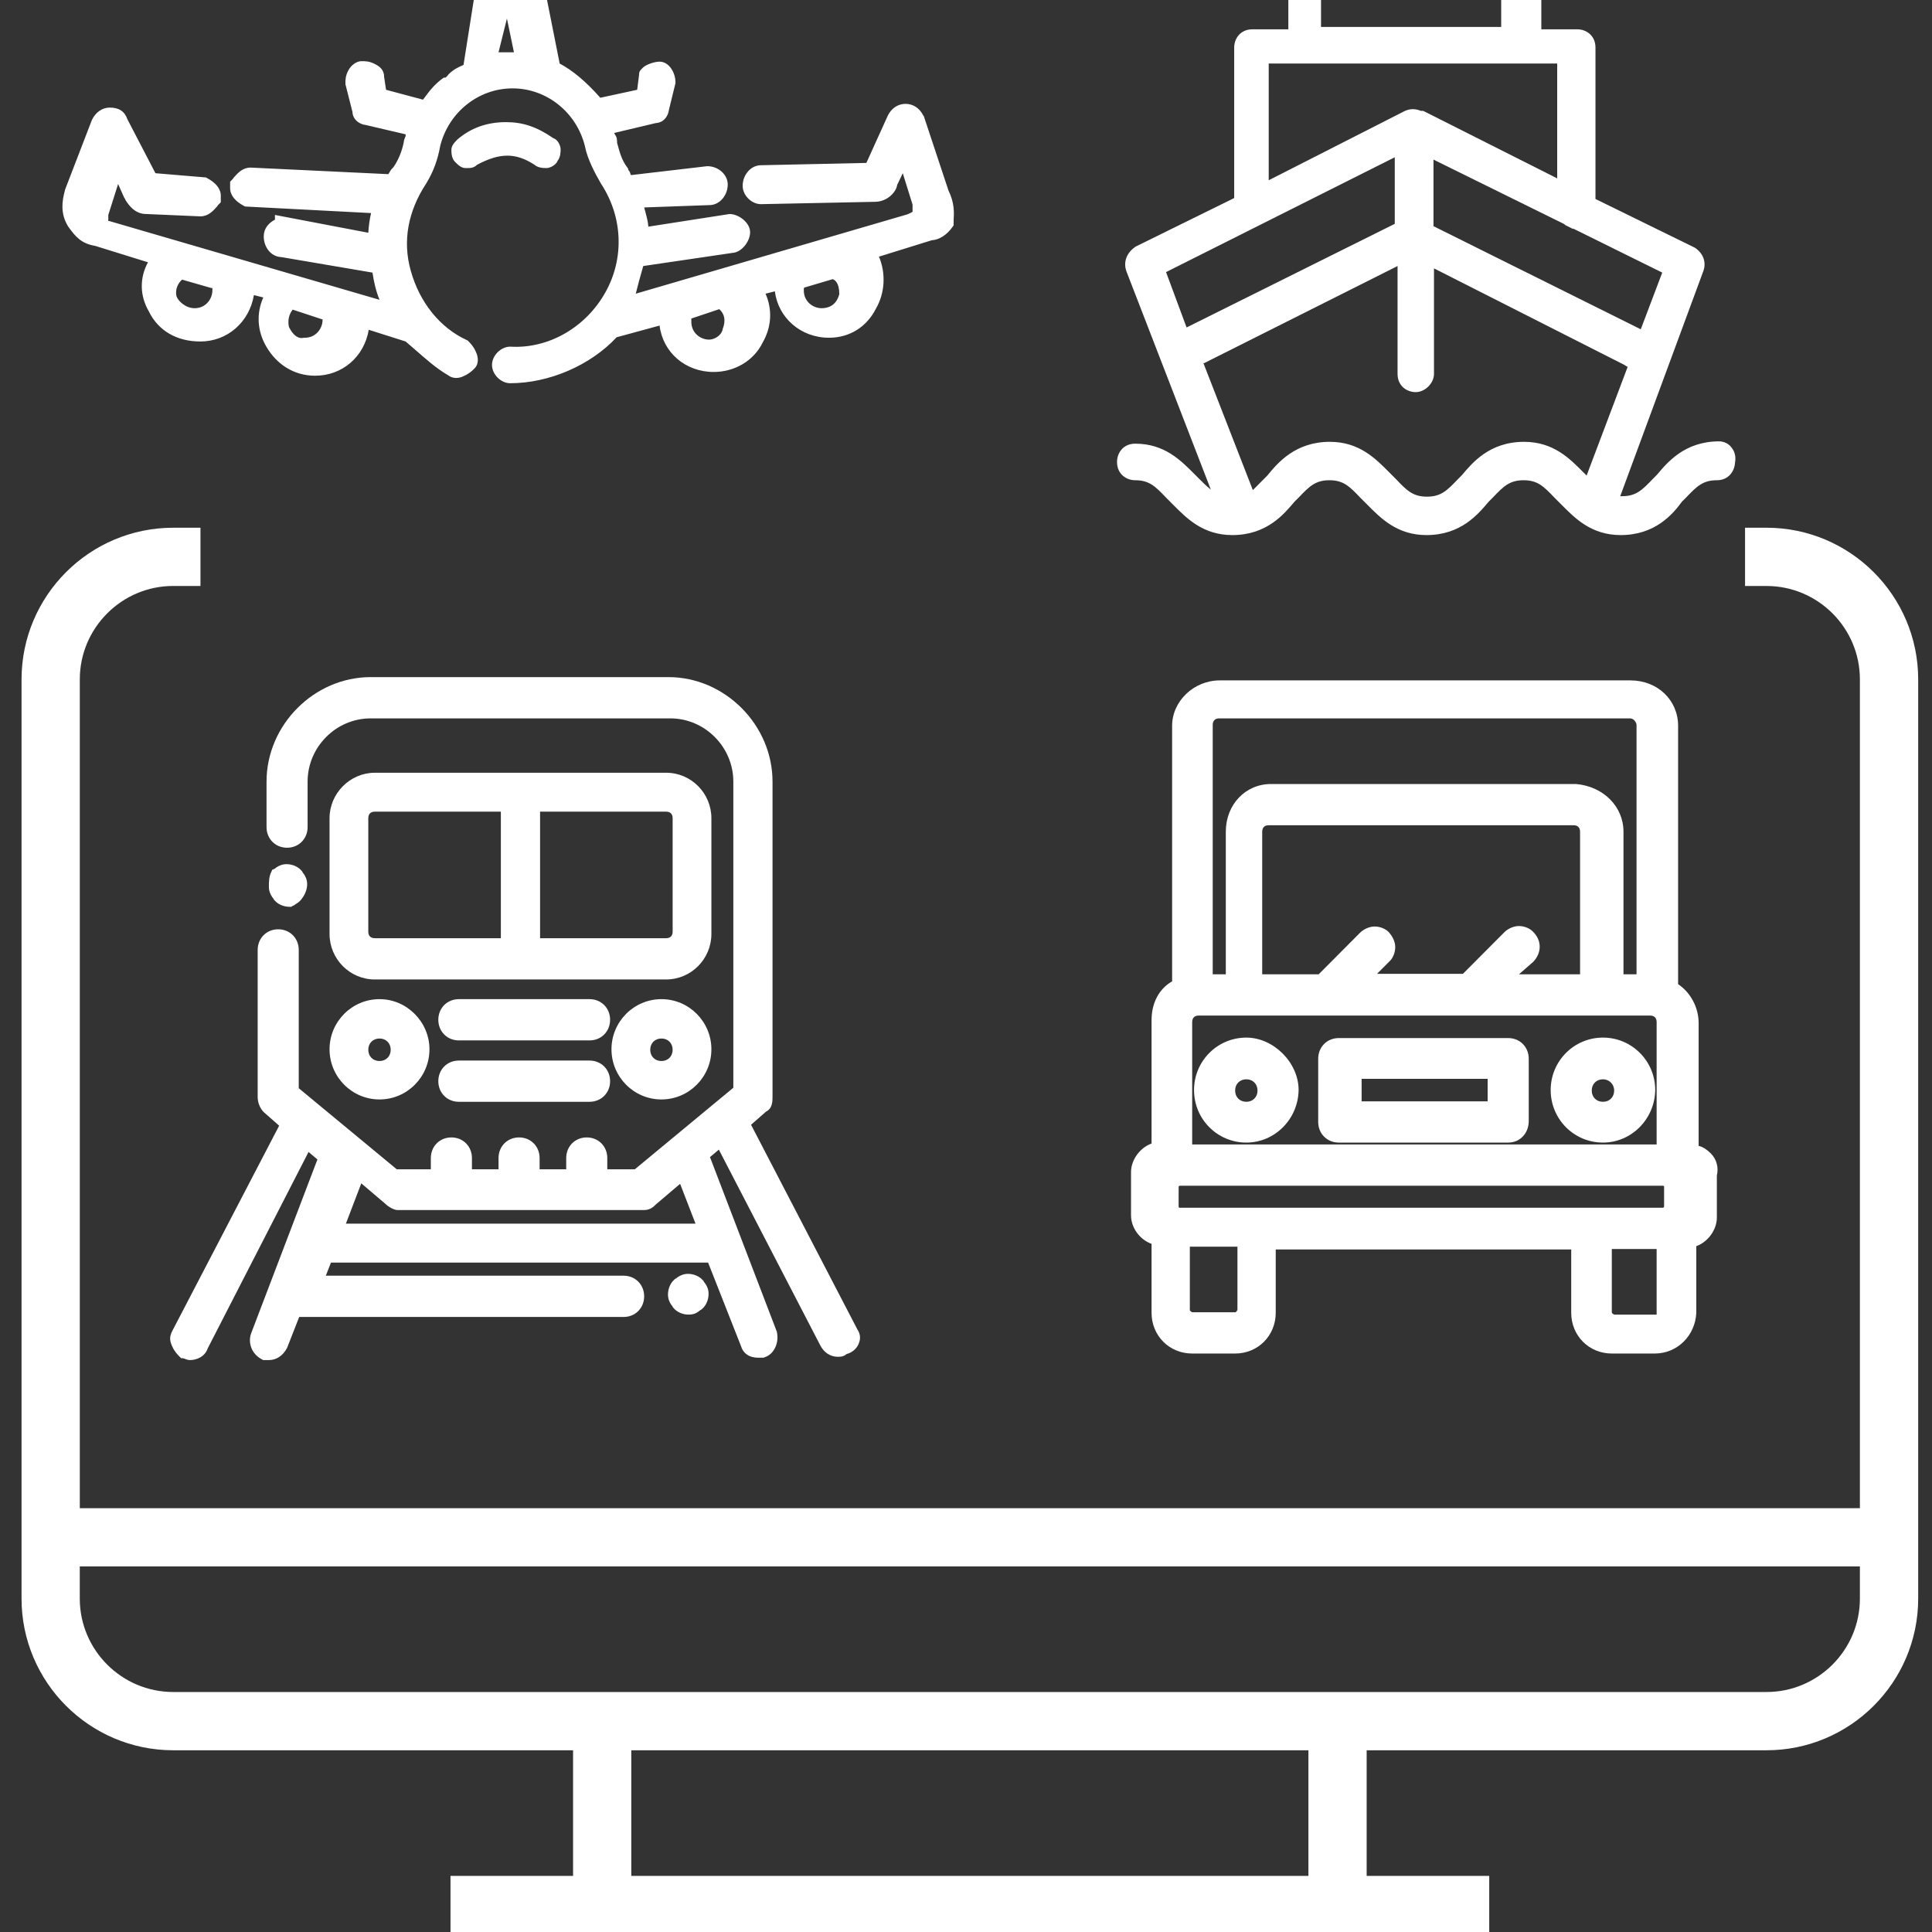 <svg width="70" height="70" viewBox="0 0 70 70" fill="none" xmlns="http://www.w3.org/2000/svg">
<rect x="0" y="0" width="70" height="70" fill="#333333" stroke="none"/>
<path d="M16.456 69.801V68.241H20.898V63.141H6.137C3.258 63.141 0.915 60.8 0.915 57.919V24.616C0.915 21.736 3.258 19.395 6.137 19.395H6.848V20.956H6.137C4.118 20.956 2.477 22.599 2.477 24.615V54.919H67.522V24.616C67.522 22.599 65.881 20.957 63.865 20.957H63.361V19.395H63.865C66.743 19.395 69.085 21.736 69.085 24.616V57.92C69.085 60.8 66.743 63.141 63.865 63.141H49.102V68.241H53.542V69.802H16.456V69.801ZM22.458 68.241H47.541V63.141H22.458V68.241ZM2.476 57.919C2.476 59.937 4.118 61.579 6.136 61.579H63.864C65.88 61.579 67.521 59.937 67.521 57.919V56.48H2.476V57.919Z" fill="white"/>
<path d="M16.597 69.801V68.241H21.038V63.141H6.277C3.399 63.141 1.055 60.8 1.055 57.919V24.616C1.055 21.736 3.398 19.395 6.277 19.395H6.989V20.956H6.277C4.259 20.956 2.617 22.599 2.617 24.615V54.919H67.662V24.616C67.662 22.599 66.021 20.957 64.005 20.957H63.501V19.395H64.005C66.883 19.395 69.225 21.736 69.225 24.616V57.92C69.225 60.8 66.883 63.141 64.005 63.141H49.242V68.241H53.683V69.802H16.597V69.801ZM22.598 68.241H47.681V63.141H22.598V68.241ZM2.616 57.919C2.616 59.937 4.259 61.579 6.277 61.579H64.004C66.02 61.579 67.662 59.937 67.662 57.919V56.48H2.616V57.919Z" stroke="white" stroke-width="0.549" stroke-miterlimit="10"/>
<path d="M19.467 5.835C19.552 5.92 19.721 5.92 19.789 5.92C19.873 5.92 20.042 5.835 20.042 5.75C20.127 5.665 20.127 5.496 20.127 5.428C20.127 5.343 20.042 5.173 19.958 5.173C19.383 4.765 18.892 4.595 18.317 4.595C17.742 4.595 17.167 4.765 16.677 5.173C16.592 5.258 16.508 5.343 16.508 5.428C16.508 5.513 16.508 5.682 16.592 5.75C16.677 5.835 16.761 5.92 16.846 5.92C16.846 5.92 16.846 5.92 16.93 5.92C17.015 5.92 17.099 5.92 17.184 5.835C18.081 5.343 18.74 5.343 19.467 5.835Z" fill="white"/>
<path d="M19.805 6.089C19.703 6.089 19.5 6.089 19.365 5.97C18.688 5.529 18.113 5.529 17.285 5.97C17.166 6.089 17.031 6.089 16.946 6.089H16.862C16.71 6.089 16.591 5.97 16.49 5.868C16.355 5.733 16.355 5.529 16.355 5.427C16.355 5.274 16.473 5.155 16.574 5.053C17.065 4.629 17.657 4.425 18.333 4.425C18.942 4.425 19.45 4.595 20.041 5.002C20.21 5.053 20.312 5.274 20.312 5.41C20.312 5.495 20.312 5.682 20.21 5.817C20.143 5.987 19.923 6.089 19.805 6.089ZM18.333 4.764C17.741 4.764 17.234 4.951 16.811 5.308C16.777 5.342 16.71 5.41 16.71 5.427C16.71 5.58 16.727 5.614 16.744 5.631C16.777 5.665 16.845 5.733 16.879 5.75H16.946C17.031 5.75 17.048 5.75 17.065 5.716L17.099 5.682C18.063 5.155 18.773 5.155 19.568 5.682L19.602 5.699C19.619 5.716 19.652 5.733 19.805 5.733C19.822 5.733 19.855 5.716 19.889 5.699V5.665L19.94 5.614C19.957 5.597 19.974 5.563 19.974 5.41C19.974 5.393 19.957 5.359 19.94 5.325H19.923L19.872 5.291C19.331 4.934 18.875 4.764 18.333 4.764Z" fill="white"/>
<path d="M34.198 6.99L33.302 4.273C33.218 4.103 33.048 3.95 32.812 3.95C32.558 3.95 32.406 4.12 32.321 4.273L31.509 6.073L27.569 6.158C27.315 6.158 27.078 6.413 27.078 6.736C27.078 6.99 27.332 7.228 27.569 7.228L31.662 7.143C32.067 7.143 32.321 6.821 32.321 6.651L32.727 5.836L33.218 7.398C33.218 7.483 33.218 7.568 33.218 7.653C33.218 7.738 33.133 7.823 32.896 7.908L22.749 10.863C22.918 10.455 23.002 9.963 23.154 9.47L26.503 8.978C26.757 8.978 26.994 8.655 26.994 8.4C26.994 8.145 26.672 7.908 26.419 7.908L23.307 8.4C23.307 8.077 23.222 7.823 23.138 7.5V7.415V7.33L25.674 7.245C25.928 7.245 26.165 6.99 26.165 6.668C26.165 6.413 25.911 6.175 25.59 6.175L22.732 6.498C22.732 6.413 22.647 6.413 22.647 6.328C22.647 6.243 22.562 6.243 22.562 6.158C22.309 5.836 22.241 5.496 22.157 5.173C22.157 5.088 22.157 5.003 22.072 4.918C22.072 4.834 21.988 4.749 21.988 4.664L23.713 4.256C23.966 4.256 24.034 4.001 24.034 3.933L24.288 2.948C24.288 2.694 24.119 2.371 23.882 2.371C23.713 2.371 23.476 2.456 23.391 2.541C23.307 2.626 23.307 2.626 23.307 2.711L23.222 3.373L21.666 3.696C21.091 3.033 20.601 2.626 20.11 2.388L19.62 -0.075C19.535 -0.652 19.045 -0.975 18.47 -0.975C17.895 -0.975 17.489 -0.652 17.32 -0.075L16.914 2.473C16.66 2.558 16.508 2.643 16.339 2.796C16.254 2.88 16.17 2.965 16.085 2.965C15.764 3.22 15.595 3.458 15.341 3.781L13.785 3.373L13.7 2.796C13.7 2.626 13.616 2.541 13.447 2.473C13.277 2.388 13.193 2.388 13.041 2.388C12.956 2.388 12.787 2.473 12.719 2.643C12.635 2.812 12.635 2.897 12.635 3.05L12.889 4.035C12.889 4.29 13.142 4.358 13.21 4.358L14.935 4.766C14.935 4.851 14.935 4.851 14.85 4.935C14.85 5.02 14.766 5.105 14.766 5.19C14.681 5.598 14.512 5.937 14.36 6.175C14.275 6.26 14.191 6.43 14.106 6.498L9.032 6.243C8.779 6.243 8.627 6.498 8.457 6.651V6.736V6.821C8.457 7.075 8.711 7.228 8.863 7.313L13.599 7.568C13.514 7.823 13.43 8.23 13.43 8.638L10.149 8.06V8.145C9.895 8.23 9.743 8.4 9.743 8.638C9.743 8.893 9.912 9.215 10.233 9.215L13.666 9.793C13.751 10.285 13.836 10.693 14.072 11.185L3.925 8.23C3.84 8.23 3.756 8.145 3.756 8.06C3.756 7.975 3.756 7.975 3.756 7.975C3.756 7.891 3.756 7.891 3.756 7.806L4.246 6.243L4.652 7.143C4.737 7.228 4.906 7.636 5.312 7.636L7.274 7.721C7.527 7.721 7.679 7.466 7.849 7.313V7.228V7.143C7.849 6.889 7.595 6.736 7.443 6.651L5.565 6.481L4.5 4.426C4.415 4.171 4.246 4.103 4.009 4.103C3.756 4.103 3.604 4.273 3.519 4.426L2.538 6.973C2.453 7.296 2.369 7.721 2.623 8.128C2.876 8.451 3.028 8.706 3.519 8.791L5.65 9.453C5.244 10.03 5.244 10.676 5.582 11.253C5.904 11.916 6.563 12.238 7.307 12.238C8.288 12.238 9.032 11.491 9.1 10.506L9.844 10.676C9.523 11.253 9.523 11.916 9.844 12.476C10.166 13.054 10.741 13.461 11.485 13.461C12.466 13.461 13.21 12.714 13.277 11.729L14.834 12.221C15.324 12.629 15.814 13.121 16.389 13.461C16.474 13.546 16.643 13.546 16.795 13.461C16.965 13.376 17.049 13.291 17.117 13.206C17.201 13.121 17.201 12.952 17.117 12.799C17.032 12.629 16.948 12.544 16.863 12.476C15.797 12.001 15.053 11.015 14.732 9.861C14.411 8.706 14.647 7.568 15.307 6.583C15.561 6.175 15.713 5.768 15.797 5.275C16.119 3.967 17.269 3.05 18.571 3.05C19.873 3.05 21.023 3.95 21.345 5.275C21.429 5.683 21.666 6.175 21.92 6.583C22.732 7.823 22.816 9.368 22.089 10.693C21.345 12.001 19.958 12.833 18.487 12.748C18.233 12.748 17.996 13.003 17.996 13.24C17.996 13.478 18.25 13.733 18.487 13.733C19.873 13.733 21.345 13.07 22.241 12.085L24.034 11.593C24.034 12.578 24.846 13.325 25.827 13.325C26.486 13.325 27.129 13.003 27.467 12.34C27.788 11.763 27.788 11.101 27.467 10.54L28.211 10.37C28.211 11.355 29.023 12.102 30.004 12.102C30.664 12.102 31.239 11.78 31.56 11.117C31.881 10.54 31.881 9.81 31.56 9.232L33.691 8.57C33.945 8.57 34.181 8.4 34.351 8.162C34.351 7.891 34.435 7.483 34.198 6.99ZM30.596 10.676C30.511 10.999 30.275 11.338 29.784 11.338C29.378 11.338 28.972 11.015 28.972 10.523C28.972 10.438 28.972 10.353 29.057 10.268L30.207 9.946C30.512 10.03 30.596 10.353 30.596 10.676ZM26.351 12.001C26.266 12.323 25.945 12.493 25.691 12.493C25.285 12.493 24.88 12.17 24.88 11.678V11.423L26.114 11.015C26.419 11.253 26.503 11.576 26.351 12.001ZM18.334 0.095C18.419 0.01 18.419 0.01 18.419 0.095L18.825 2.065H17.844L18.334 0.095ZM10.318 11.916C10.233 11.593 10.318 11.253 10.572 11.015L11.806 11.423C11.806 11.423 11.891 11.423 11.891 11.593C11.891 12.001 11.569 12.408 11.079 12.408C10.724 12.493 10.487 12.238 10.318 11.916ZM7.865 10.523C7.865 10.931 7.544 11.338 7.054 11.338C6.648 11.338 6.31 11.015 6.242 10.761C6.157 10.438 6.326 10.098 6.563 9.946L7.713 10.268C7.865 10.268 7.865 10.353 7.865 10.523Z" fill="white"/>
<path d="M18.485 13.885C18.147 13.885 17.826 13.562 17.826 13.222C17.826 12.883 18.147 12.56 18.485 12.56C19.872 12.645 21.225 11.864 21.936 10.59C22.629 9.35 22.561 7.856 21.783 6.667C21.564 6.293 21.276 5.75 21.192 5.291C20.887 4.068 19.805 3.202 18.57 3.202C17.335 3.202 16.253 4.068 15.949 5.291C15.864 5.767 15.712 6.208 15.441 6.65C14.782 7.652 14.579 8.739 14.883 9.809C15.204 10.964 15.949 11.881 16.913 12.322L16.946 12.339L16.963 12.356C17.048 12.441 17.149 12.543 17.234 12.73C17.352 12.968 17.335 13.206 17.2 13.341C17.116 13.426 17.014 13.528 16.828 13.613C16.608 13.732 16.388 13.715 16.236 13.596C15.796 13.341 15.424 13.002 15.052 12.679C14.934 12.577 14.815 12.475 14.697 12.373L13.361 11.949C13.192 12.934 12.397 13.613 11.416 13.613C10.672 13.613 10.029 13.222 9.64 12.543C9.319 11.983 9.285 11.354 9.539 10.777L9.2 10.692C9.031 11.677 8.236 12.373 7.256 12.373C6.41 12.373 5.733 11.983 5.395 11.286C5.057 10.709 5.057 10.063 5.361 9.503L3.45 8.909C2.926 8.824 2.723 8.552 2.486 8.229L2.452 8.178C2.182 7.72 2.249 7.278 2.351 6.905V6.888L3.332 4.34C3.467 4.068 3.704 3.898 3.974 3.898C4.313 3.898 4.516 4.034 4.617 4.323L5.632 6.276L7.458 6.429L7.492 6.446C7.814 6.616 8 6.837 8 7.091V7.329L7.949 7.38C7.915 7.414 7.881 7.448 7.864 7.482C7.712 7.652 7.543 7.839 7.256 7.839L5.294 7.754C4.888 7.754 4.668 7.431 4.566 7.278C4.55 7.244 4.533 7.227 4.533 7.21L4.499 7.159L4.279 6.667L3.924 7.788V8.008H3.958L13.75 10.862C13.615 10.522 13.547 10.216 13.496 9.877L10.198 9.316C9.792 9.299 9.556 8.926 9.556 8.569C9.556 8.297 9.708 8.093 9.962 7.958V7.788L13.344 8.433C13.361 8.178 13.395 7.924 13.445 7.72L8.879 7.482L8.845 7.465C8.524 7.295 8.338 7.074 8.338 6.82V6.582L8.389 6.531C8.422 6.497 8.456 6.463 8.473 6.429C8.625 6.259 8.795 6.072 9.082 6.072L14.071 6.31C14.088 6.276 14.105 6.259 14.122 6.225C14.156 6.157 14.207 6.106 14.257 6.055C14.443 5.784 14.562 5.478 14.629 5.155C14.629 5.087 14.663 5.019 14.68 4.968C14.697 4.951 14.697 4.917 14.697 4.917V4.867L13.243 4.527C13.073 4.51 12.786 4.374 12.769 4.051L12.515 3.049C12.515 2.879 12.515 2.761 12.617 2.557C12.735 2.336 12.938 2.217 13.09 2.217C13.259 2.217 13.378 2.217 13.581 2.319C13.75 2.404 13.919 2.523 13.919 2.795L13.987 3.253L15.323 3.61L15.34 3.593C15.543 3.321 15.712 3.083 16.033 2.845L16.084 2.812H16.135C16.151 2.812 16.219 2.744 16.253 2.693C16.422 2.523 16.591 2.438 16.794 2.353L17.183 -0.11C17.369 -0.755 17.843 -1.129 18.485 -1.129C19.179 -1.129 19.703 -0.704 19.805 -0.076L20.278 2.302C20.752 2.557 21.225 2.947 21.75 3.542L23.086 3.253L23.153 2.727C23.153 2.591 23.187 2.557 23.289 2.455C23.407 2.336 23.712 2.234 23.898 2.234C24.236 2.234 24.473 2.625 24.473 2.981V3.015L24.236 3.983C24.219 4.153 24.084 4.442 23.762 4.459L22.257 4.816C22.257 4.833 22.274 4.85 22.274 4.867C22.358 4.968 22.358 5.087 22.358 5.172C22.443 5.478 22.511 5.784 22.73 6.072L22.764 6.123V6.157C22.798 6.191 22.832 6.242 22.849 6.327C22.849 6.327 22.849 6.327 22.866 6.344L25.623 6.021C26.029 6.021 26.367 6.327 26.367 6.684C26.367 7.091 26.062 7.431 25.707 7.431L23.339 7.516C23.356 7.55 23.356 7.601 23.373 7.635C23.424 7.839 23.475 8.008 23.492 8.212L26.434 7.754C26.756 7.754 27.178 8.059 27.178 8.416C27.178 8.739 26.874 9.146 26.536 9.163L23.306 9.639C23.255 9.826 23.204 9.996 23.153 10.182C23.119 10.335 23.069 10.488 23.035 10.641L32.861 7.771C32.996 7.72 33.047 7.686 33.064 7.669V7.414L32.709 6.276L32.506 6.701C32.472 6.956 32.151 7.312 31.694 7.312L27.567 7.397C27.229 7.397 26.908 7.074 26.908 6.735C26.908 6.327 27.212 5.987 27.567 5.987L31.39 5.903L32.168 4.187C32.303 3.915 32.54 3.763 32.81 3.763C33.081 3.763 33.318 3.915 33.453 4.187L33.47 4.204L34.366 6.905C34.586 7.346 34.569 7.72 34.552 7.975C34.552 8.025 34.552 8.076 34.552 8.11V8.161L34.519 8.212C34.316 8.501 34.045 8.688 33.758 8.705L31.846 9.299C32.1 9.894 32.066 10.607 31.745 11.167C31.407 11.847 30.781 12.237 30.037 12.237C29.005 12.237 28.193 11.507 28.075 10.556L27.737 10.641C27.99 11.218 27.956 11.847 27.635 12.407C27.314 13.07 26.62 13.477 25.859 13.477C24.828 13.477 24.016 12.764 23.898 11.796L22.341 12.22C21.394 13.239 19.889 13.885 18.485 13.885ZM18.485 12.9C18.333 12.9 18.181 13.07 18.181 13.222C18.181 13.375 18.35 13.545 18.502 13.545C19.838 13.545 21.259 12.917 22.139 11.966L22.172 11.932L24.236 11.371V11.592C24.236 12.458 24.946 13.155 25.859 13.155C26.502 13.155 27.077 12.815 27.348 12.271C27.652 11.745 27.652 11.15 27.348 10.624L27.229 10.42L28.396 10.165V10.369C28.396 11.235 29.107 11.932 30.02 11.932C30.646 11.932 31.136 11.609 31.424 11.049C31.728 10.522 31.728 9.843 31.424 9.316L31.322 9.129L33.707 8.399C33.876 8.399 34.062 8.28 34.197 8.11C34.197 8.076 34.197 8.042 34.197 8.008C34.214 7.771 34.231 7.448 34.045 7.091L34.028 7.074L33.132 4.374C33.098 4.306 32.996 4.153 32.794 4.153C32.591 4.153 32.489 4.323 32.455 4.391L31.593 6.293L27.567 6.327C27.415 6.327 27.246 6.497 27.246 6.735C27.246 6.888 27.415 7.057 27.567 7.057L31.66 6.973C31.982 6.973 32.151 6.718 32.151 6.65V6.616L32.168 6.582L32.76 5.393L33.386 7.397V7.652C33.386 7.907 33.064 8.025 32.946 8.059L22.46 11.117L22.595 10.794C22.68 10.573 22.747 10.335 22.815 10.063C22.866 9.843 22.933 9.622 23.001 9.401L23.035 9.299L26.519 8.79C26.654 8.79 26.84 8.552 26.84 8.382C26.84 8.246 26.62 8.059 26.451 8.059L23.17 8.586V8.382C23.17 8.127 23.119 7.941 23.052 7.686C23.035 7.635 23.018 7.584 23.001 7.516V7.482V7.159L25.707 7.074C25.859 7.074 26.029 6.905 26.029 6.667C26.029 6.514 25.859 6.344 25.64 6.344L22.595 6.701V6.548C22.561 6.514 22.528 6.463 22.511 6.378C22.477 6.344 22.443 6.31 22.443 6.242C22.189 5.903 22.105 5.563 22.037 5.223V5.189C22.037 5.104 22.037 5.087 22.003 5.07L21.953 5.019V4.951C21.953 4.951 21.936 4.917 21.936 4.901C21.902 4.85 21.885 4.782 21.885 4.697V4.561L23.779 4.119C23.914 4.119 23.931 3.966 23.931 3.966V3.932L24.168 2.964C24.168 2.795 24.05 2.574 23.931 2.574C23.796 2.574 23.593 2.659 23.559 2.693C23.542 2.71 23.542 2.71 23.525 2.727C23.525 2.727 23.525 2.727 23.525 2.744V2.761L23.424 3.542L21.648 3.915L21.581 3.848C21.039 3.219 20.549 2.812 20.075 2.574L20.008 2.54L19.5 -0.008C19.433 -0.483 19.044 -0.772 18.519 -0.772C18.029 -0.772 17.691 -0.5 17.538 -0.008L17.116 2.625L17.014 2.659C16.76 2.744 16.642 2.812 16.507 2.947C16.422 3.032 16.321 3.134 16.202 3.151C15.949 3.338 15.813 3.542 15.61 3.797L15.458 4L13.682 3.508L13.581 2.795C13.581 2.727 13.581 2.693 13.429 2.625C13.293 2.557 13.243 2.557 13.09 2.557C13.073 2.557 12.972 2.608 12.921 2.71C12.854 2.829 12.854 2.879 12.854 3.015L13.107 4.017C13.107 4.153 13.259 4.17 13.259 4.17H13.293L15.137 4.612V4.748C15.137 4.867 15.12 4.917 15.052 4.985C15.035 5.036 15.018 5.07 15.002 5.104C14.985 5.121 14.985 5.155 14.985 5.155V5.189C14.917 5.563 14.765 5.92 14.545 6.242L14.528 6.276C14.494 6.31 14.46 6.361 14.426 6.412C14.376 6.48 14.342 6.548 14.274 6.599L14.223 6.65L9.082 6.395C8.964 6.395 8.862 6.514 8.744 6.65C8.727 6.667 8.71 6.684 8.693 6.701V6.803C8.693 6.956 8.879 7.074 8.981 7.125L13.902 7.38L13.835 7.584C13.767 7.805 13.682 8.195 13.682 8.603V8.807L10.317 8.246L10.198 8.28C10.012 8.348 9.911 8.45 9.911 8.62C9.911 8.79 10.012 9.028 10.232 9.028H10.266L13.818 9.622L13.835 9.741C13.919 10.216 13.987 10.607 14.223 11.082L14.393 11.422L3.907 8.365C3.738 8.348 3.602 8.195 3.602 8.025V7.72L4.228 5.767L4.803 7.057C4.82 7.074 4.837 7.108 4.871 7.142C4.989 7.312 5.108 7.465 5.327 7.465L7.289 7.55C7.408 7.55 7.509 7.431 7.628 7.295C7.644 7.278 7.661 7.261 7.678 7.244V7.142C7.678 6.989 7.492 6.871 7.391 6.82L5.446 6.65L4.33 4.493C4.279 4.34 4.194 4.272 3.991 4.272C3.788 4.272 3.687 4.442 3.653 4.51L2.706 7.04C2.621 7.363 2.571 7.703 2.774 8.042L2.808 8.076C3.027 8.382 3.163 8.552 3.569 8.62H3.585L5.936 9.35L5.801 9.537C5.446 10.046 5.412 10.624 5.733 11.167C6.021 11.745 6.596 12.068 7.306 12.068C8.169 12.068 8.862 11.405 8.93 10.505L8.947 10.318L10.097 10.573L9.978 10.76C9.674 11.286 9.674 11.881 9.978 12.39C10.3 12.968 10.841 13.29 11.467 13.29C12.329 13.29 13.023 12.628 13.09 11.728L13.107 11.524L14.9 12.085L14.934 12.101C15.069 12.203 15.188 12.322 15.323 12.441C15.678 12.764 16.05 13.087 16.473 13.324L16.507 13.358C16.524 13.375 16.608 13.392 16.727 13.324C16.862 13.256 16.93 13.188 17.014 13.104C17.031 13.087 17.048 13.002 16.98 12.883C16.913 12.764 16.862 12.696 16.794 12.628C15.746 12.136 14.951 11.15 14.613 9.911C14.291 8.773 14.494 7.55 15.204 6.48C15.458 6.072 15.593 5.682 15.661 5.24C15.999 3.848 17.217 2.879 18.604 2.879C19.991 2.879 21.208 3.848 21.547 5.223C21.631 5.648 21.902 6.14 22.105 6.497C22.967 7.788 23.018 9.418 22.274 10.777C21.462 12.152 19.991 12.985 18.485 12.9ZM25.69 12.662C25.217 12.662 24.709 12.288 24.709 11.677V11.303L26.13 10.828L26.198 10.879C26.587 11.167 26.688 11.575 26.502 12.051C26.401 12.441 26.012 12.662 25.69 12.662ZM25.048 11.541V11.66C25.048 12.068 25.386 12.305 25.69 12.305C25.859 12.305 26.113 12.187 26.181 11.949V11.932C26.299 11.626 26.265 11.388 26.062 11.201L25.048 11.541ZM10.925 12.594C10.706 12.594 10.401 12.475 10.165 12L10.148 11.966C10.046 11.575 10.148 11.184 10.435 10.896L10.503 10.828L11.822 11.269C11.906 11.286 12.025 11.371 12.025 11.592C12.025 12.068 11.653 12.577 11.061 12.577C11.027 12.577 10.976 12.594 10.925 12.594ZM10.469 11.847C10.621 12.152 10.807 12.288 11.01 12.237H11.044C11.45 12.237 11.687 11.898 11.687 11.592V11.575L10.604 11.218C10.469 11.388 10.418 11.609 10.469 11.847ZM29.783 11.507C29.309 11.507 28.802 11.133 28.802 10.522C28.802 10.42 28.802 10.284 28.938 10.148L28.971 10.114L30.206 9.758L30.257 9.775C30.493 9.843 30.798 10.046 30.798 10.675V10.709C30.646 11.218 30.273 11.507 29.783 11.507ZM29.14 10.42C29.123 10.437 29.123 10.471 29.123 10.522C29.123 10.93 29.462 11.167 29.766 11.167C30.206 11.167 30.358 10.862 30.409 10.658C30.409 10.25 30.257 10.148 30.172 10.114L29.14 10.42ZM7.053 11.507C6.596 11.507 6.19 11.15 6.072 10.811C5.97 10.42 6.139 10.013 6.461 9.792L6.528 9.741L7.729 10.081C8.033 10.098 8.033 10.352 8.033 10.488C8.033 10.998 7.661 11.507 7.053 11.507ZM6.596 10.131C6.444 10.267 6.342 10.488 6.393 10.726C6.444 10.896 6.714 11.167 7.053 11.167C7.458 11.167 7.695 10.828 7.695 10.522C7.695 10.505 7.695 10.471 7.695 10.437H7.661L6.596 10.131ZM19.027 2.234H17.623L18.181 0.009L18.215 -0.025C18.282 -0.093 18.367 -0.178 18.469 -0.127C18.57 -0.093 18.587 0.009 18.587 0.077L19.027 2.234ZM18.063 1.894H18.621L18.367 0.672L18.063 1.894Z" fill="white"/>
<path d="M30.917 48.294L26.993 40.736L27.653 40.159C27.822 40.074 27.822 39.921 27.822 39.751V28.338C27.822 26.368 26.182 24.721 24.22 24.721H13.43C11.468 24.721 9.827 26.368 9.827 28.338V29.986C9.827 30.308 10.081 30.563 10.402 30.563C10.723 30.563 10.977 30.326 10.977 29.986V28.338C10.977 26.946 12.127 25.876 13.43 25.876H24.304C25.691 25.876 26.757 27.031 26.757 28.338V39.514L23.07 42.554H21.835V41.976C21.835 41.654 21.581 41.399 21.26 41.399C20.939 41.399 20.685 41.637 20.685 41.976V42.554H19.383V41.976C19.383 41.654 19.129 41.399 18.808 41.399C18.486 41.399 18.233 41.637 18.233 41.976V42.554H16.93V41.976C16.93 41.654 16.677 41.399 16.355 41.399C16.034 41.399 15.78 41.637 15.78 41.976V42.554H14.309L10.622 39.514V34.419C10.622 34.096 10.368 33.841 10.047 33.841C9.726 33.841 9.472 34.079 9.472 34.419V39.751C9.472 39.921 9.556 40.074 9.641 40.159L10.301 40.736L6.377 48.294C6.292 48.464 6.292 48.532 6.377 48.702C6.461 48.872 6.546 48.94 6.631 49.024C6.715 49.024 6.8 49.109 6.884 49.109C7.053 49.109 7.29 49.024 7.375 48.787L11.129 41.484L11.704 41.976L9.252 48.379C9.168 48.617 9.252 48.956 9.573 49.126C9.658 49.126 9.743 49.126 9.743 49.126C9.996 49.126 10.148 48.956 10.233 48.804L10.723 47.564H22.579C22.901 47.564 23.154 47.326 23.154 46.986C23.154 46.664 22.901 46.409 22.579 46.409H11.535L11.857 45.594H25.759L26.993 48.719C27.078 48.956 27.247 49.041 27.484 49.041C27.568 49.041 27.653 49.041 27.653 49.041C27.907 48.956 28.059 48.634 27.974 48.294L25.522 41.891L26.097 41.399L29.852 48.702C29.936 48.872 30.105 49.024 30.342 49.024C30.427 49.024 30.511 49.024 30.596 48.94C30.917 48.872 31.086 48.532 30.917 48.294ZM12.279 44.507L13.024 42.622L14.089 43.522C14.174 43.607 14.343 43.692 14.41 43.692H23.323C23.492 43.692 23.577 43.607 23.645 43.522L24.71 42.622L25.454 44.507H12.279Z" fill="white"/>
<path d="M9.742 49.278H9.539L9.505 49.261C9.099 49.057 8.981 48.633 9.099 48.31L11.501 42.009L11.179 41.738L7.526 48.854C7.425 49.159 7.12 49.278 6.883 49.278C6.799 49.278 6.731 49.244 6.68 49.227C6.664 49.227 6.63 49.21 6.63 49.21H6.562L6.511 49.159C6.427 49.074 6.325 48.972 6.241 48.786C6.139 48.565 6.139 48.429 6.241 48.225L10.114 40.786L9.556 40.294C9.437 40.175 9.336 39.971 9.336 39.751V34.418C9.336 33.993 9.657 33.67 10.08 33.67C10.503 33.67 10.824 33.993 10.824 34.418V39.428L14.376 42.366H15.61V41.958C15.61 41.534 15.932 41.211 16.355 41.211C16.777 41.211 17.099 41.534 17.099 41.958V42.366H18.063V41.958C18.063 41.534 18.384 41.211 18.807 41.211C19.23 41.211 19.551 41.534 19.551 41.958V42.366H20.515V41.958C20.515 41.534 20.836 41.211 21.259 41.211C21.682 41.211 22.003 41.534 22.003 41.958V42.366H23.001L26.57 39.411V28.32C26.57 27.064 25.538 26.028 24.287 26.028H13.429C12.177 26.028 11.145 27.064 11.145 28.32V29.968C11.145 30.392 10.824 30.715 10.401 30.715C9.978 30.715 9.657 30.392 9.657 29.968V28.32C9.657 26.265 11.382 24.533 13.429 24.533H24.219C26.265 24.533 27.99 26.265 27.99 28.32V39.733C27.99 39.903 27.99 40.158 27.754 40.277L27.212 40.752L31.068 48.174C31.17 48.327 31.187 48.497 31.119 48.667C31.052 48.854 30.882 49.007 30.679 49.057C30.561 49.159 30.443 49.159 30.358 49.159C30.087 49.159 29.851 49.007 29.715 48.735L26.045 41.653L25.724 41.924L28.143 48.242C28.244 48.65 28.041 49.074 27.703 49.176L27.669 49.193H27.483C27.145 49.193 26.925 49.041 26.84 48.752L25.656 45.746H11.991L11.805 46.221H22.595C23.018 46.221 23.339 46.544 23.339 46.968C23.339 47.393 23.018 47.716 22.595 47.716H10.841L10.401 48.837C10.249 49.125 10.012 49.278 9.742 49.278ZM6.714 48.871C6.765 48.888 6.799 48.905 6.833 48.922C6.85 48.939 6.883 48.939 6.883 48.939C6.968 48.939 7.154 48.888 7.205 48.718L7.222 48.701L11.078 41.211L11.906 41.924L9.403 48.446C9.353 48.599 9.403 48.82 9.623 48.956H9.742C9.945 48.956 10.046 48.786 10.08 48.718L10.604 47.393H22.578C22.815 47.393 22.984 47.223 22.984 46.986C22.984 46.748 22.815 46.578 22.578 46.578H11.298L11.754 45.423H25.893L27.162 48.65C27.212 48.82 27.297 48.871 27.5 48.871H27.635C27.77 48.803 27.889 48.582 27.838 48.344L25.352 41.84L26.181 41.126L30.037 48.633C30.071 48.701 30.172 48.871 30.375 48.871C30.46 48.871 30.477 48.871 30.493 48.837L30.527 48.803L30.578 48.786C30.696 48.752 30.781 48.684 30.832 48.582C30.849 48.531 30.866 48.463 30.815 48.378L30.798 48.361L26.79 40.702L27.584 40.022C27.652 39.988 27.652 39.937 27.652 39.767V28.355C27.652 26.486 26.079 24.907 24.219 24.907H13.429C11.568 24.907 9.995 26.486 9.995 28.355V30.002C9.995 30.24 10.165 30.41 10.401 30.41C10.638 30.41 10.807 30.24 10.807 30.002V28.355C10.807 26.911 11.991 25.722 13.429 25.722H24.303C25.741 25.722 26.925 26.911 26.925 28.355V39.598L23.136 42.723H21.682V41.975C21.682 41.738 21.513 41.568 21.276 41.568C21.039 41.568 20.87 41.738 20.87 41.975V42.723H19.23V41.975C19.23 41.738 19.061 41.568 18.824 41.568C18.587 41.568 18.418 41.738 18.418 41.975V42.723H16.777V41.975C16.777 41.738 16.608 41.568 16.371 41.568C16.135 41.568 15.966 41.738 15.966 41.975V42.723H14.257L10.469 39.598V34.418C10.469 34.18 10.3 34.01 10.063 34.01C9.826 34.01 9.657 34.18 9.657 34.418V39.751C9.657 39.869 9.725 39.988 9.775 40.039L10.52 40.702L6.528 48.378C6.478 48.497 6.478 48.514 6.528 48.633C6.596 48.735 6.664 48.803 6.714 48.871ZM25.69 44.676H12.025L12.938 42.332L14.19 43.385C14.257 43.453 14.376 43.504 14.409 43.504H23.323C23.407 43.504 23.458 43.47 23.525 43.385L24.777 42.315L25.69 44.676ZM12.532 44.336H25.2L24.642 42.892L23.762 43.64C23.678 43.725 23.559 43.843 23.323 43.843H14.409C14.274 43.843 14.071 43.725 13.97 43.623L13.09 42.875L12.532 44.336Z" fill="white"/>
<path d="M24.947 46.324C24.778 46.324 24.693 46.409 24.541 46.494C24.457 46.579 24.372 46.749 24.372 46.902C24.372 47.072 24.457 47.156 24.541 47.309C24.626 47.394 24.795 47.479 24.947 47.479C25.116 47.479 25.201 47.394 25.353 47.309C25.438 47.224 25.522 47.054 25.522 46.902C25.522 46.732 25.438 46.664 25.353 46.494C25.285 46.409 25.116 46.324 24.947 46.324Z" fill="white"/>
<path d="M24.946 47.631C24.726 47.631 24.523 47.529 24.422 47.41L24.405 47.393L24.388 47.376C24.371 47.342 24.354 47.308 24.32 47.275C24.253 47.173 24.202 47.054 24.202 46.901C24.202 46.68 24.303 46.476 24.422 46.374L24.439 46.357L24.456 46.34C24.489 46.323 24.523 46.306 24.557 46.272C24.659 46.205 24.777 46.154 24.929 46.154C25.149 46.154 25.352 46.255 25.453 46.374L25.47 46.391L25.487 46.408C25.504 46.442 25.521 46.476 25.555 46.51C25.623 46.612 25.673 46.714 25.673 46.884C25.673 47.105 25.572 47.308 25.453 47.41L25.436 47.427L25.42 47.444C25.386 47.461 25.352 47.478 25.318 47.512C25.234 47.58 25.115 47.631 24.946 47.631ZM24.675 47.206C24.726 47.258 24.845 47.308 24.946 47.308C25.014 47.308 25.064 47.291 25.149 47.224C25.183 47.206 25.217 47.19 25.25 47.173C25.301 47.122 25.352 47.003 25.352 46.901C25.352 46.833 25.335 46.782 25.267 46.697C25.25 46.663 25.234 46.629 25.217 46.595C25.166 46.544 25.047 46.493 24.946 46.493C24.878 46.493 24.828 46.51 24.743 46.578C24.709 46.595 24.675 46.612 24.642 46.629C24.591 46.697 24.54 46.799 24.54 46.901C24.54 46.969 24.557 47.02 24.625 47.105C24.642 47.139 24.659 47.156 24.675 47.206Z" fill="white"/>
<path d="M25.607 29.646C25.607 28.831 24.947 28.169 24.135 28.169H13.582C12.77 28.169 12.11 28.831 12.11 29.646V33.841C12.11 34.656 12.77 35.319 13.582 35.319H24.135C24.947 35.319 25.607 34.656 25.607 33.841V29.646ZM24.541 33.756C24.541 34.011 24.372 34.164 24.135 34.164H19.4V29.239H24.135C24.389 29.239 24.541 29.409 24.541 29.646V33.756ZM13.176 29.646C13.176 29.409 13.345 29.239 13.582 29.239H18.317V34.164H13.582C13.328 34.164 13.176 33.994 13.176 33.756V29.646Z" fill="white"/>
<path d="M24.134 35.488H13.581C12.668 35.488 11.94 34.74 11.94 33.84V29.645C11.94 28.745 12.684 27.998 13.581 27.998H24.134C25.047 27.998 25.775 28.745 25.775 29.645V33.84C25.775 34.74 25.047 35.488 24.134 35.488ZM13.581 28.338C12.87 28.338 12.278 28.932 12.278 29.645V33.84C12.278 34.554 12.87 35.148 13.581 35.148H24.134C24.845 35.148 25.436 34.554 25.436 33.84V29.645C25.436 28.932 24.845 28.338 24.134 28.338H13.581ZM24.134 34.333H19.23V29.068H24.134C24.473 29.068 24.709 29.306 24.709 29.645V33.755C24.709 34.095 24.473 34.333 24.134 34.333ZM19.568 33.993H24.134C24.287 33.993 24.371 33.908 24.371 33.755V29.645C24.371 29.493 24.287 29.408 24.134 29.408H19.568V33.993ZM18.502 34.333H13.598C13.259 34.333 13.023 34.095 13.023 33.755V29.645C13.023 29.306 13.259 29.068 13.598 29.068H18.502V34.333ZM13.581 29.408C13.429 29.408 13.344 29.493 13.344 29.645V33.755C13.344 33.908 13.429 33.993 13.581 33.993H18.147V29.408H13.581Z" fill="white"/>
<path d="M13.751 39.666C14.647 39.666 15.391 38.919 15.391 38.019C15.391 37.119 14.647 36.372 13.751 36.372C12.855 36.372 12.11 37.119 12.11 38.019C12.11 38.919 12.855 39.666 13.751 39.666ZM13.176 38.019C13.176 37.696 13.43 37.441 13.751 37.441C14.072 37.441 14.326 37.679 14.326 38.019C14.326 38.342 14.072 38.596 13.751 38.596C13.43 38.596 13.176 38.359 13.176 38.019Z" fill="white"/>
<path d="M13.75 39.835C12.752 39.835 11.94 39.02 11.94 38.018C11.94 37.016 12.752 36.201 13.75 36.201C14.748 36.201 15.56 37.033 15.56 38.018C15.56 39.02 14.748 39.835 13.75 39.835ZM13.75 36.558C12.938 36.558 12.278 37.22 12.278 38.035C12.278 38.85 12.938 39.513 13.75 39.513C14.562 39.513 15.221 38.85 15.221 38.035C15.221 37.22 14.562 36.558 13.75 36.558ZM13.75 38.766C13.327 38.766 13.006 38.443 13.006 38.018C13.006 37.594 13.327 37.271 13.75 37.271C14.173 37.271 14.494 37.594 14.494 38.018C14.494 38.443 14.173 38.766 13.75 38.766ZM13.75 37.627C13.513 37.627 13.344 37.797 13.344 38.035C13.344 38.273 13.513 38.443 13.75 38.443C13.987 38.443 14.156 38.273 14.156 38.035C14.156 37.797 13.987 37.627 13.75 37.627Z" fill="white"/>
<path d="M23.966 36.389C23.07 36.389 22.326 37.136 22.326 38.036C22.326 38.936 23.07 39.684 23.966 39.684C24.863 39.684 25.607 38.936 25.607 38.036C25.607 37.136 24.879 36.389 23.966 36.389ZM24.541 38.019C24.541 38.342 24.288 38.596 23.966 38.596C23.645 38.596 23.391 38.359 23.391 38.019C23.391 37.696 23.645 37.442 23.966 37.442C24.288 37.442 24.541 37.696 24.541 38.019Z" fill="white"/>
<path d="M23.965 39.835C22.967 39.835 22.155 39.02 22.155 38.018C22.155 37.016 22.967 36.201 23.965 36.201C24.963 36.201 25.775 37.016 25.775 38.018C25.775 39.02 24.963 39.835 23.965 39.835ZM23.965 36.558C23.153 36.558 22.494 37.22 22.494 38.035C22.494 38.85 23.153 39.513 23.965 39.513C24.777 39.513 25.436 38.85 25.436 38.035C25.436 37.22 24.777 36.558 23.965 36.558ZM23.965 38.766C23.542 38.766 23.221 38.443 23.221 38.018C23.221 37.594 23.542 37.271 23.965 37.271C24.388 37.271 24.709 37.594 24.709 38.018C24.709 38.443 24.388 38.766 23.965 38.766ZM23.965 37.627C23.728 37.627 23.559 37.797 23.559 38.035C23.559 38.273 23.728 38.443 23.965 38.443C24.202 38.443 24.371 38.273 24.371 38.035C24.371 37.797 24.202 37.627 23.965 37.627Z" fill="white"/>
<path d="M21.362 36.389H16.626C16.305 36.389 16.051 36.626 16.051 36.966C16.051 37.289 16.305 37.544 16.626 37.544H21.362C21.683 37.544 21.937 37.306 21.937 36.966C21.937 36.626 21.683 36.389 21.362 36.389Z" fill="white"/>
<path d="M21.361 37.696H16.625C16.202 37.696 15.881 37.373 15.881 36.948C15.881 36.524 16.202 36.201 16.625 36.201H21.361C21.783 36.201 22.105 36.524 22.105 36.948C22.105 37.373 21.783 37.696 21.361 37.696ZM16.608 36.558C16.371 36.558 16.202 36.727 16.202 36.965C16.202 37.203 16.371 37.373 16.608 37.373H21.344C21.581 37.373 21.75 37.203 21.75 36.965C21.75 36.727 21.581 36.558 21.344 36.558H16.608Z" fill="white"/>
<path d="M21.362 38.596H16.626C16.305 38.596 16.051 38.834 16.051 39.174C16.051 39.514 16.305 39.751 16.626 39.751H21.362C21.683 39.751 21.937 39.514 21.937 39.174C21.937 38.834 21.683 38.596 21.362 38.596Z" fill="white"/>
<path d="M21.361 39.92H16.625C16.202 39.92 15.881 39.598 15.881 39.173C15.881 38.748 16.202 38.426 16.625 38.426H21.361C21.783 38.426 22.105 38.748 22.105 39.173C22.105 39.598 21.783 39.92 21.361 39.92ZM16.608 38.766C16.371 38.766 16.202 38.935 16.202 39.173C16.202 39.411 16.371 39.581 16.608 39.581H21.344C21.581 39.581 21.75 39.411 21.75 39.173C21.75 38.935 21.581 38.766 21.344 38.766H16.608Z" fill="white"/>
<path d="M10.808 32.449C10.893 32.364 10.977 32.194 10.977 32.041C10.977 31.871 10.893 31.786 10.808 31.634C10.724 31.549 10.555 31.464 10.402 31.464C10.25 31.464 10.149 31.549 9.996 31.634C9.912 31.803 9.912 31.956 9.912 32.126C9.912 32.296 9.996 32.381 10.081 32.534C10.165 32.618 10.335 32.703 10.487 32.703C10.555 32.602 10.724 32.602 10.808 32.449Z" fill="white"/>
<path d="M10.553 32.855H10.486C10.266 32.855 10.063 32.753 9.962 32.635L9.945 32.617L9.928 32.601C9.911 32.567 9.894 32.533 9.86 32.499C9.792 32.397 9.742 32.278 9.742 32.125C9.742 31.955 9.742 31.751 9.843 31.565L9.86 31.514L9.911 31.497C9.945 31.48 9.978 31.463 10.012 31.429C10.114 31.361 10.232 31.31 10.384 31.31C10.604 31.31 10.807 31.412 10.909 31.531L10.926 31.548L10.943 31.565C10.959 31.599 10.976 31.633 11.01 31.666C11.078 31.768 11.129 31.887 11.129 32.04C11.129 32.244 11.027 32.448 10.943 32.55C10.858 32.685 10.739 32.736 10.672 32.787C10.655 32.804 10.621 32.821 10.604 32.821L10.553 32.855ZM10.215 32.414C10.266 32.448 10.351 32.499 10.435 32.516C10.469 32.499 10.503 32.482 10.537 32.465C10.604 32.431 10.638 32.414 10.672 32.363L10.689 32.346L10.706 32.329C10.756 32.278 10.824 32.159 10.824 32.04C10.824 31.972 10.807 31.921 10.739 31.836C10.723 31.802 10.706 31.768 10.689 31.734C10.638 31.683 10.52 31.633 10.418 31.633C10.351 31.633 10.3 31.649 10.215 31.717C10.198 31.734 10.165 31.751 10.148 31.751C10.097 31.87 10.097 31.989 10.097 32.125C10.097 32.193 10.114 32.244 10.181 32.329C10.165 32.346 10.181 32.38 10.215 32.414Z" fill="white"/>
<path d="M61.833 41.892C61.664 41.722 61.512 41.654 61.343 41.654V37.051C61.343 36.474 61.021 35.981 60.599 35.743V26.301C60.599 25.485 59.939 24.823 59.043 24.823H44.16C43.348 24.823 42.604 25.485 42.604 26.301V35.658C42.113 35.913 41.859 36.406 41.859 36.966V41.552C41.454 41.637 41.115 42.044 41.115 42.452V44.014C41.115 44.422 41.437 44.83 41.859 44.914V47.547C41.859 48.294 42.434 48.855 43.162 48.855H44.718C45.462 48.855 46.02 48.277 46.02 47.547V45.084H57.064V47.547C57.064 48.294 57.639 48.855 58.366 48.855H59.922C60.666 48.855 61.224 48.277 61.224 47.547V44.999C61.63 44.914 61.968 44.507 61.968 44.099V42.537C62.087 42.299 62.002 42.044 61.833 41.892ZM59.465 26.284V35.489H58.654V30.156C58.654 29.341 57.994 28.678 57.098 28.593H46.054C45.242 28.593 44.582 29.256 44.582 30.156V35.489H43.771V26.284C43.771 26.029 43.94 25.876 44.176 25.876H59.06C59.296 25.876 59.465 26.114 59.465 26.284ZM55.457 34.741C55.694 34.487 55.694 34.164 55.457 33.926C55.373 33.841 55.203 33.756 55.051 33.756C54.882 33.756 54.73 33.841 54.645 33.926L53.089 35.489H49.487L50.231 34.741C50.316 34.657 50.4 34.487 50.4 34.334C50.4 34.164 50.316 34.011 50.231 33.926C50.147 33.841 49.977 33.756 49.825 33.756C49.673 33.756 49.504 33.841 49.419 33.926L47.863 35.489H45.58V30.156C45.58 29.918 45.749 29.748 45.986 29.748H57.03C57.267 29.748 57.436 29.918 57.436 30.156V35.489H54.578L55.457 34.741ZM42.536 43.692V43.029C42.536 42.859 42.62 42.792 42.79 42.792H60.21C60.379 42.792 60.446 42.877 60.446 43.029V43.692C60.446 43.862 60.362 43.929 60.21 43.929H42.79C42.62 43.929 42.536 43.862 42.536 43.692ZM43.026 41.637V37.034C43.026 36.796 43.196 36.627 43.432 36.627H59.787C60.024 36.627 60.193 36.796 60.193 37.034V41.637H43.026ZM44.988 44.999V47.462C44.988 47.547 44.904 47.7 44.735 47.7H43.179C43.094 47.7 42.942 47.615 42.942 47.462V44.999H44.988ZM60.193 47.632C60.193 47.717 60.108 47.802 60.024 47.802H58.468C58.383 47.802 58.231 47.717 58.231 47.564V45.101H60.193V47.632Z" fill="white"/>
<path d="M59.955 49.041H58.399C57.571 49.041 56.928 48.395 56.928 47.563V45.27H46.222V47.563C46.222 48.395 45.579 49.041 44.751 49.041H43.195C42.366 49.041 41.723 48.395 41.723 47.563V45.067C41.3 44.914 40.979 44.489 40.979 44.031V42.468C40.979 42.026 41.3 41.585 41.723 41.432V36.965C41.723 36.337 41.994 35.828 42.468 35.556V26.3C42.468 25.4 43.262 24.652 44.193 24.652H59.076C60.057 24.652 60.801 25.366 60.801 26.3V35.658C61.257 35.963 61.545 36.507 61.545 37.067V41.517C61.697 41.551 61.849 41.653 61.985 41.789C62.205 42.01 62.272 42.315 62.205 42.587V44.115C62.205 44.557 61.883 44.999 61.46 45.151V47.563C61.426 48.378 60.784 49.041 59.955 49.041ZM45.884 44.914H57.266V47.546C57.266 48.192 57.773 48.684 58.399 48.684H59.955C60.598 48.684 61.088 48.175 61.088 47.546V44.863L61.224 44.829C61.545 44.761 61.816 44.421 61.816 44.099V42.519L61.832 42.485C61.883 42.315 61.849 42.128 61.714 42.01C61.579 41.874 61.46 41.806 61.342 41.806H61.173V37.033C61.173 36.558 60.919 36.099 60.513 35.861L60.429 35.81V26.266C60.429 25.518 59.837 24.958 59.042 24.958H44.159C43.415 24.958 42.772 25.552 42.772 26.266V35.726L42.67 35.777C42.265 35.98 42.028 36.405 42.028 36.931V41.67L41.892 41.704C41.571 41.772 41.3 42.111 41.3 42.434V43.997C41.3 44.336 41.571 44.676 41.892 44.727L42.028 44.761V47.529C42.028 48.175 42.535 48.667 43.161 48.667H44.717C45.36 48.667 45.85 48.158 45.85 47.529V44.914H45.884ZM60.04 47.971H58.484C58.315 47.971 58.061 47.818 58.061 47.563V44.931H60.361V47.648C60.361 47.801 60.209 47.971 60.04 47.971ZM58.399 45.253V47.546C58.399 47.597 58.467 47.614 58.484 47.631H60.023V45.253H58.399ZM44.751 47.886H43.195C43.026 47.886 42.772 47.733 42.772 47.478V44.846H45.157V47.478C45.157 47.631 45.004 47.886 44.751 47.886ZM43.11 45.169V47.461C43.11 47.512 43.178 47.529 43.195 47.546H44.751C44.801 47.546 44.818 47.478 44.835 47.461V45.169H43.11ZM60.192 44.099H42.789C42.535 44.099 42.366 43.946 42.366 43.691V43.029C42.366 42.774 42.518 42.621 42.789 42.621H60.209C60.462 42.621 60.632 42.774 60.632 43.029V43.691C60.615 43.946 60.462 44.099 60.192 44.099ZM42.789 42.961C42.721 42.961 42.704 42.961 42.704 43.029V43.691C42.704 43.759 42.704 43.759 42.789 43.759H60.209C60.276 43.759 60.293 43.759 60.293 43.691V43.029C60.293 42.961 60.293 42.961 60.209 42.961H42.789ZM60.361 41.806H42.856V37.033C42.856 36.694 43.093 36.456 43.431 36.456H59.786C60.124 36.456 60.361 36.694 60.361 37.033V41.806ZM43.195 41.466H60.023V37.033C60.023 36.88 59.938 36.796 59.786 36.796H43.431C43.279 36.796 43.195 36.88 43.195 37.033V41.466ZM59.634 35.641H58.484V30.138C58.484 29.408 57.892 28.813 57.08 28.745H46.053C45.309 28.745 44.751 29.34 44.751 30.138V35.641H43.601V26.266C43.601 25.926 43.837 25.688 44.176 25.688H59.059C59.414 25.688 59.634 26.028 59.634 26.266V35.641ZM58.822 35.301H59.295V26.266C59.295 26.198 59.211 26.028 59.059 26.028H44.176C44.023 26.028 43.939 26.113 43.939 26.266V35.301H44.413V30.138C44.413 29.153 45.123 28.406 46.053 28.406H57.097C58.095 28.491 58.822 29.221 58.822 30.138V35.301ZM57.587 35.641H54.087L55.338 34.605C55.507 34.435 55.507 34.214 55.338 34.027C55.287 33.976 55.169 33.908 55.05 33.908C54.932 33.908 54.814 33.976 54.763 34.027L53.156 35.641H49.08L50.112 34.605C50.163 34.554 50.23 34.435 50.23 34.316C50.23 34.197 50.163 34.078 50.112 34.027C50.061 33.976 49.943 33.908 49.825 33.908C49.706 33.908 49.588 33.976 49.537 34.027L47.93 35.641H45.393V30.138C45.393 29.798 45.63 29.561 45.968 29.561H57.012C57.351 29.561 57.587 29.798 57.587 30.138V35.641ZM55.034 35.301H57.249V30.138C57.249 29.985 57.165 29.9 57.012 29.9H45.968C45.816 29.9 45.732 29.985 45.732 30.138V35.301H47.778L49.283 33.789C49.385 33.688 49.588 33.569 49.808 33.569C50.027 33.569 50.23 33.671 50.332 33.789C50.433 33.908 50.552 34.095 50.552 34.316C50.552 34.537 50.45 34.741 50.332 34.843L49.892 35.284H53.004L54.509 33.773C54.611 33.671 54.814 33.552 55.034 33.552C55.253 33.552 55.456 33.654 55.558 33.773C55.862 34.078 55.862 34.52 55.558 34.843L55.541 34.859L55.034 35.301Z" fill="white"/>
<path d="M45.158 37.782C44.261 37.782 43.432 38.529 43.432 39.514C43.432 40.414 44.177 41.246 45.158 41.246C46.054 41.246 46.883 40.499 46.883 39.514C46.866 38.597 46.054 37.782 45.158 37.782ZM45.733 39.497C45.733 39.819 45.496 40.074 45.158 40.074C44.836 40.074 44.583 39.819 44.583 39.497C44.583 39.174 44.836 38.919 45.158 38.919C45.479 38.936 45.733 39.174 45.733 39.497Z" fill="white"/>
<path d="M45.157 41.398C44.108 41.398 43.262 40.549 43.262 39.496C43.262 38.443 44.108 37.594 45.157 37.594C46.138 37.594 47.051 38.494 47.051 39.496C47.034 40.549 46.188 41.398 45.157 41.398ZM45.157 37.95C44.311 37.95 43.601 38.647 43.601 39.513C43.601 40.362 44.294 41.075 45.157 41.075C46.002 41.075 46.713 40.379 46.713 39.513C46.696 38.681 45.968 37.95 45.157 37.95ZM45.157 40.243C44.734 40.243 44.412 39.92 44.412 39.496C44.412 39.071 44.734 38.749 45.157 38.749C45.579 38.749 45.901 39.071 45.901 39.496C45.901 39.92 45.579 40.243 45.157 40.243ZM45.157 39.105C44.92 39.105 44.751 39.275 44.751 39.513C44.751 39.751 44.92 39.92 45.157 39.92C45.393 39.92 45.562 39.751 45.562 39.513C45.562 39.275 45.393 39.105 45.157 39.105Z" fill="white"/>
<path d="M58.079 37.782C57.182 37.782 56.354 38.529 56.354 39.514C56.354 40.414 57.098 41.246 58.079 41.246C58.975 41.246 59.804 40.499 59.804 39.514C59.787 38.597 59.06 37.782 58.079 37.782ZM58.654 39.497C58.654 39.819 58.4 40.074 58.079 40.074C57.758 40.074 57.504 39.819 57.504 39.497C57.504 39.174 57.741 38.919 58.079 38.919C58.4 38.936 58.654 39.174 58.654 39.497Z" fill="white"/>
<path d="M58.078 41.398C57.029 41.398 56.184 40.549 56.184 39.496C56.184 38.443 57.029 37.594 58.078 37.594C59.126 37.594 59.972 38.443 59.972 39.496C59.955 40.549 59.109 41.398 58.078 41.398ZM58.078 37.95C57.232 37.95 56.522 38.647 56.522 39.513C56.522 40.362 57.215 41.075 58.078 41.075C58.923 41.075 59.634 40.379 59.634 39.513C59.617 38.647 58.923 37.95 58.078 37.95ZM58.078 40.243C57.655 40.243 57.334 39.92 57.334 39.496C57.334 39.071 57.655 38.749 58.078 38.749C58.501 38.749 58.822 39.071 58.822 39.496C58.822 39.92 58.501 40.243 58.078 40.243ZM58.078 39.105C57.841 39.105 57.672 39.275 57.672 39.513C57.672 39.751 57.841 39.92 58.078 39.92C58.315 39.92 58.484 39.751 58.484 39.513C58.484 39.275 58.298 39.105 58.078 39.105Z" fill="white"/>
<path d="M54.646 37.781H48.506C48.185 37.781 47.931 38.036 47.931 38.359V40.651C47.931 40.974 48.168 41.229 48.506 41.229H54.646C54.967 41.229 55.221 40.974 55.221 40.651V38.359C55.204 38.019 54.967 37.781 54.646 37.781ZM49.166 40.074V38.919H54.071V40.074H49.166Z" fill="white"/>
<path d="M54.645 41.398H48.505C48.083 41.398 47.761 41.075 47.761 40.651V38.358C47.761 37.933 48.083 37.611 48.505 37.611H54.645C55.067 37.611 55.389 37.933 55.389 38.358V40.651C55.372 41.075 55.067 41.398 54.645 41.398ZM48.505 37.95C48.269 37.95 48.099 38.12 48.099 38.358V40.651C48.099 40.888 48.269 41.058 48.505 41.058H54.645C54.881 41.058 55.05 40.888 55.05 40.651V38.358C55.05 38.12 54.881 37.95 54.645 37.95H48.505ZM54.239 40.243H48.996V38.748H54.239V40.243ZM49.334 39.903H53.9V39.088H49.334V39.903Z" fill="white"/>
<path d="M62.324 16.178C61.174 16.178 60.599 16.84 60.193 17.333C59.703 17.826 59.449 18.148 58.806 18.148H58.722H58.553V17.978L61.58 9.758C61.664 9.504 61.58 9.266 61.326 9.096L57.639 7.296V1.725C57.639 1.402 57.402 1.233 57.149 1.233H55.677V-1.23C55.677 -1.553 55.424 -1.723 55.187 -1.723H51.754V-3.2C51.754 -3.455 51.517 -3.693 51.263 -3.693C50.942 -3.693 50.773 -3.438 50.773 -3.2V-1.723H47.356C47.035 -1.723 46.866 -1.468 46.866 -1.23V1.233H45.395C45.073 1.233 44.904 1.487 44.904 1.725V7.313L41.234 9.113C40.997 9.283 40.913 9.521 40.997 9.775L44.261 18.233L43.94 17.978C43.703 17.809 43.534 17.656 43.28 17.401C42.79 16.908 42.215 16.246 41.149 16.246C40.828 16.246 40.659 16.501 40.659 16.739C40.659 17.061 40.913 17.231 41.149 17.231C41.809 17.231 42.046 17.554 42.536 18.046C43.027 18.539 43.602 19.201 44.667 19.201C45.817 19.201 46.392 18.539 46.798 18.046C47.289 17.554 47.542 17.231 48.185 17.231C48.845 17.231 49.081 17.554 49.572 18.046C50.062 18.539 50.637 19.201 51.703 19.201C52.853 19.201 53.428 18.539 53.834 18.046C54.324 17.554 54.578 17.231 55.221 17.231C55.88 17.231 56.117 17.554 56.608 18.046C57.098 18.539 57.673 19.201 58.739 19.201C59.889 19.201 60.464 18.539 60.87 18.046C61.36 17.554 61.614 17.231 62.256 17.231C62.578 17.231 62.747 16.976 62.747 16.739C62.815 16.433 62.578 16.178 62.324 16.178ZM56.929 8.06L60.447 9.792L59.55 12.17L59.381 12.085L51.77 8.315V5.512L56.929 8.06L56.844 8.23L56.929 8.06ZM47.762 -0.822H51.196H51.28H54.544V1.148H47.695V-0.822H47.762ZM45.8 2.133H56.591V6.735L51.517 4.188C51.517 4.188 51.517 4.188 51.432 4.188C51.263 4.103 51.111 4.103 50.942 4.188L45.783 6.82V2.133H45.8ZM42.858 12L42.046 9.775L50.722 5.428V8.213L42.959 12.068L42.858 12ZM57.335 17.333C56.844 16.84 56.269 16.178 55.204 16.178C54.054 16.178 53.479 16.84 53.073 17.333C52.582 17.826 52.329 18.148 51.686 18.148C51.026 18.148 50.79 17.826 50.299 17.333C49.809 16.84 49.234 16.178 48.168 16.178C47.018 16.178 46.443 16.84 46.037 17.333C45.8 17.588 45.631 17.741 45.462 17.91L45.293 17.995L43.331 12.985H43.5H43.585L50.773 9.368V13.563C50.773 13.885 51.026 14.055 51.263 14.055C51.517 14.055 51.754 13.8 51.754 13.563V9.453L58.874 13.07C58.958 13.07 58.958 13.155 59.043 13.155H59.212L57.504 17.656L57.335 17.333Z" fill="white"/>
<path d="M58.721 19.387C57.655 19.387 57.063 18.776 56.573 18.283L56.471 18.181C56.42 18.13 56.37 18.079 56.319 18.029C55.93 17.621 55.71 17.4 55.203 17.4C54.695 17.4 54.475 17.621 54.086 18.029C54.036 18.079 53.985 18.13 53.934 18.181C53.562 18.623 52.936 19.387 51.685 19.387C50.619 19.387 50.027 18.776 49.537 18.283L49.435 18.181C49.385 18.13 49.334 18.079 49.283 18.029C48.894 17.621 48.674 17.4 48.167 17.4C47.66 17.4 47.44 17.621 47.051 18.029C47 18.079 46.949 18.13 46.899 18.181C46.526 18.623 45.901 19.387 44.649 19.387C43.584 19.387 42.992 18.776 42.501 18.283L42.4 18.181C42.349 18.13 42.298 18.079 42.248 18.029C41.859 17.621 41.639 17.4 41.131 17.4C40.81 17.4 40.472 17.179 40.472 16.738C40.472 16.415 40.692 16.075 41.131 16.075C42.197 16.075 42.789 16.687 43.279 17.179L43.381 17.281C43.567 17.468 43.702 17.604 43.871 17.74L40.81 9.825C40.692 9.486 40.827 9.163 41.114 8.959L41.131 8.942L44.717 7.176V1.724C44.717 1.402 44.937 1.062 45.377 1.062H46.679V-1.231C46.679 -1.554 46.899 -1.893 47.338 -1.893H50.602V-3.201C50.602 -3.524 50.822 -3.863 51.262 -3.863C51.6 -3.863 51.922 -3.541 51.922 -3.201V-1.893H55.186C55.507 -1.893 55.845 -1.672 55.845 -1.231V1.062H57.148C57.469 1.062 57.807 1.283 57.807 1.724V7.21L61.41 8.976C61.714 9.18 61.832 9.503 61.714 9.825L58.704 17.978H58.771C59.279 17.978 59.498 17.757 59.888 17.349C59.938 17.298 59.989 17.247 60.04 17.196C60.412 16.755 61.038 15.991 62.289 15.991C62.458 15.991 62.644 16.075 62.746 16.228C62.864 16.381 62.898 16.568 62.864 16.755C62.847 17.077 62.627 17.4 62.205 17.4C61.697 17.4 61.477 17.621 61.088 18.029C61.038 18.079 60.987 18.13 60.936 18.181C60.615 18.623 59.972 19.387 58.721 19.387ZM55.203 17.077C55.862 17.077 56.15 17.383 56.573 17.808C56.623 17.859 56.674 17.91 56.725 17.961L56.826 18.062C57.283 18.538 57.807 19.064 58.737 19.064C59.837 19.064 60.378 18.402 60.733 17.978C60.801 17.91 60.835 17.859 60.885 17.825C61.291 17.4 61.596 17.094 62.255 17.094C62.492 17.094 62.577 16.925 62.577 16.772V16.738C62.61 16.619 62.56 16.534 62.526 16.483C62.475 16.415 62.407 16.381 62.323 16.381C61.224 16.381 60.682 17.044 60.327 17.468C60.26 17.536 60.226 17.587 60.175 17.621C59.769 18.046 59.465 18.351 58.805 18.351H58.382V17.995L58.399 17.961L61.426 9.741C61.477 9.571 61.426 9.401 61.257 9.282L57.486 7.414V1.724C57.486 1.487 57.317 1.402 57.164 1.402H55.524V-1.231C55.524 -1.469 55.355 -1.554 55.203 -1.554H51.6V-3.201C51.6 -3.354 51.431 -3.524 51.279 -3.524C51.042 -3.524 50.958 -3.354 50.958 -3.201V-1.554H47.355C47.118 -1.554 47.034 -1.384 47.034 -1.231V1.402H45.393C45.157 1.402 45.072 1.571 45.072 1.724V7.414L41.3 9.265C41.131 9.384 41.064 9.537 41.131 9.724L44.615 18.725L43.821 18.13C43.567 17.961 43.398 17.791 43.144 17.536L43.042 17.434C42.586 16.959 42.062 16.432 41.131 16.432C40.895 16.432 40.81 16.602 40.81 16.755C40.81 16.992 40.979 17.077 41.131 17.077C41.791 17.077 42.078 17.383 42.501 17.808C42.552 17.859 42.603 17.91 42.654 17.961L42.755 18.062C43.212 18.538 43.736 19.064 44.666 19.064C45.766 19.064 46.307 18.402 46.662 17.978C46.73 17.91 46.763 17.859 46.814 17.825C47.22 17.4 47.524 17.094 48.184 17.094C48.843 17.094 49.131 17.4 49.554 17.825C49.605 17.876 49.655 17.927 49.706 17.978L49.808 18.079C50.264 18.555 50.788 19.081 51.719 19.081C52.818 19.081 53.359 18.419 53.714 17.995C53.782 17.927 53.816 17.876 53.867 17.842C54.256 17.383 54.56 17.077 55.203 17.077ZM51.702 18.317C51.042 18.317 50.755 18.012 50.332 17.587C50.281 17.536 50.23 17.485 50.18 17.434L50.078 17.332C49.621 16.857 49.097 16.33 48.167 16.33C47.068 16.33 46.526 16.992 46.171 17.417L45.562 18.029L45.207 18.198L43.093 12.781H43.55L50.958 9.061V13.528C50.958 13.766 51.127 13.851 51.279 13.851C51.431 13.851 51.6 13.681 51.6 13.528V9.163L58.94 12.883C59.008 12.899 59.059 12.934 59.076 12.967H59.448L57.503 18.079L57.181 17.434L57.097 17.349C56.64 16.874 56.116 16.347 55.186 16.347C54.086 16.347 53.545 17.009 53.19 17.434C53.122 17.502 53.089 17.553 53.038 17.587C52.649 18.012 52.344 18.317 51.702 18.317ZM48.184 16.008C49.249 16.008 49.841 16.619 50.332 17.111L50.433 17.213C50.484 17.264 50.535 17.315 50.586 17.366C50.974 17.774 51.194 17.995 51.702 17.995C52.209 17.995 52.429 17.774 52.818 17.366C52.869 17.315 52.919 17.264 52.97 17.213C53.342 16.772 53.968 16.008 55.22 16.008C56.285 16.008 56.877 16.619 57.367 17.111L57.486 17.23L58.974 13.29C58.923 13.273 58.89 13.239 58.856 13.222L51.956 9.724V13.545C51.956 13.884 51.634 14.207 51.296 14.207C50.974 14.207 50.636 13.986 50.636 13.545V9.639L43.635 13.154H43.601L45.393 17.757L45.918 17.23C46.29 16.772 46.932 16.008 48.184 16.008ZM59.634 12.39L59.295 12.22L51.6 8.399V5.24L56.995 7.906L60.648 9.707L59.634 12.39ZM51.938 8.195L59.448 11.931L60.226 9.876L56.995 8.28V8.297L56.691 8.144V8.127L51.938 5.783V8.195ZM42.907 12.288L42.721 12.101L41.842 9.707L50.89 5.155V8.331L42.907 12.288ZM42.248 9.859L42.992 11.864L50.535 8.11V5.698L42.248 9.859ZM45.63 7.091V1.962H56.759V7.006L51.482 4.357H51.414L51.38 4.34C51.262 4.289 51.161 4.289 51.042 4.34L45.63 7.091ZM45.968 2.302V6.531L50.873 4.034C51.076 3.932 51.279 3.932 51.482 4.017H51.566L56.42 6.463V2.302H45.968ZM54.729 1.317H47.524V-0.993H54.729V1.317ZM47.863 0.977H54.391V-0.653H47.863V0.977Z" fill="white"/>
</svg>
